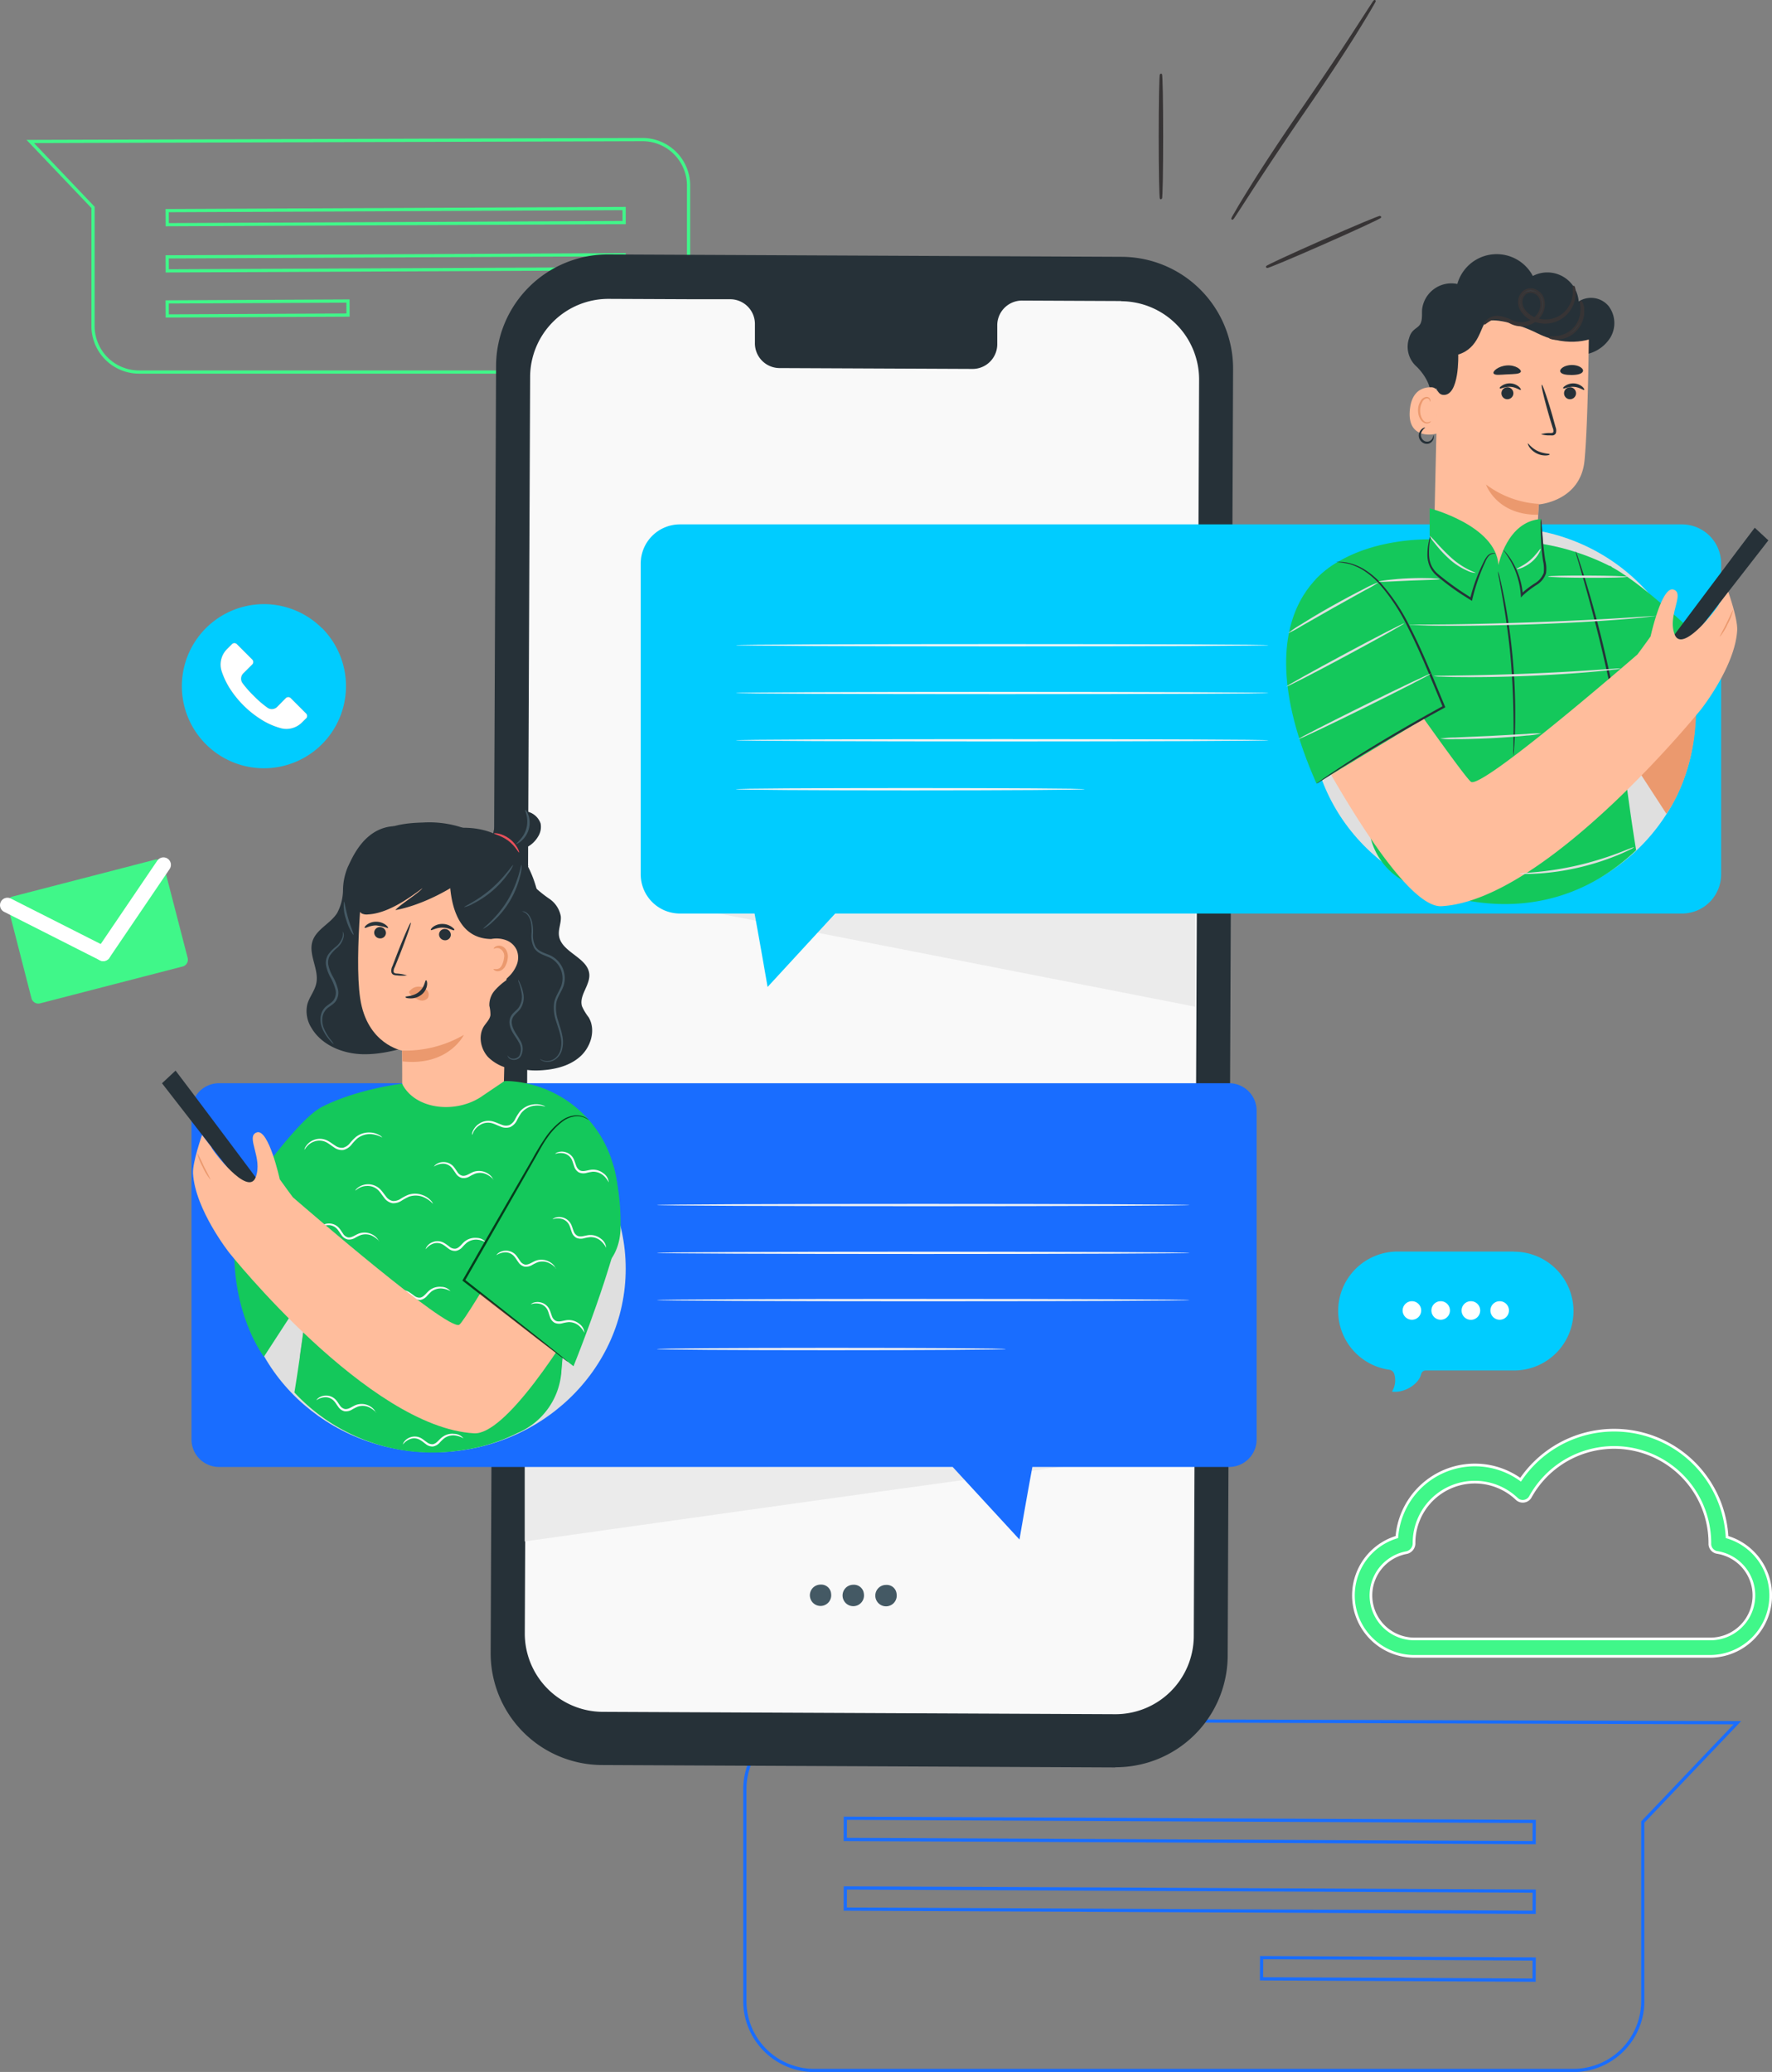<svg xmlns="http://www.w3.org/2000/svg" viewBox="0 0 468.19 547.39"><rect x="0" y="0" width="468.19" height="547.39" fill="#808080" stroke="none"/><defs><style>.cls-1,.cls-2,.cls-21,.cls-23,.cls-7{fill:none;}.cls-1{stroke:#196dff;}.cls-1,.cls-2,.cls-23{stroke-miterlimit:22.93;}.cls-1,.cls-2{stroke-width:0.85px;}.cls-2{stroke:#40f789;}.cls-3{fill:#263138;}.cls-4{fill:#f9f9f9;}.cls-5{fill:#445964;}.cls-6{fill:#ebebeb;}.cls-7{stroke:#373435;stroke-width:0.57px;}.cls-21,.cls-7{stroke-linecap:round;stroke-linejoin:round;}.cls-8{fill:#0cf;}.cls-9{fill:#f4f4f4;}.cls-10{fill:#196dff;}.cls-11{fill:#dfdfdf;}.cls-12{fill:#eb996e;}.cls-13{fill:#ffbd9c;}.cls-14,.cls-16{fill:#14c85b;}.cls-15,.cls-16{opacity:0.2;}.cls-17{fill:#e8505b;}.cls-18{opacity:0.3;}.cls-19{opacity:0.7;}.cls-20{fill:#40f789;}.cls-21,.cls-23{stroke:#fff;}.cls-21{stroke-width:3.94px;}.cls-22{fill:#fff;}.cls-23{stroke-width:0.71px;}</style></defs><title>redes_empresa</title><g id="Capa_2" data-name="Capa 2"><g id="Capa_1-2" data-name="Capa 1"><path class="cls-1" d="M196.8,472.7v55.94A18.33,18.33,0,0,0,215.13,547H415.72a18.33,18.33,0,0,0,18.33-18.32V481.37l25-26.24-243.83-.76A18.33,18.33,0,0,0,196.8,472.7Z"/><polygon class="cls-1" points="405.35 486.81 223.33 485.97 223.35 480.37 405.37 481.21 405.35 486.81"/><polygon class="cls-1" points="405.35 505.21 223.33 504.37 223.35 498.78 405.37 499.62 405.35 505.21"/><rect class="cls-1" x="366.55" y="484.17" width="5.59" height="72.02" transform="translate(-152.64 886.97) rotate(-89.72)"/><path class="cls-2" d="M181.93,49V86.14a12.16,12.16,0,0,1-12.16,12.15h-133A12.15,12.15,0,0,1,24.58,86.14V54.79L8,37.38l161.72-.5A12.16,12.16,0,0,1,181.93,49Z"/><polygon class="cls-2" points="44.19 59.36 164.91 58.8 164.9 55.09 44.17 55.65 44.19 59.36"/><polygon class="cls-2" points="44.19 71.56 164.91 71.01 164.9 67.3 44.17 67.86 44.19 71.56"/><rect class="cls-2" x="44.18" y="79.64" width="47.77" height="3.71" transform="translate(-0.4 0.34) rotate(-0.28)"/><path class="cls-3" d="M294.68,466.94l-135.63-.63a29.54,29.54,0,0,1-29.41-29.67l1.43-340a29.55,29.55,0,0,1,29.69-29.42l135.63.63A29.54,29.54,0,0,1,325.8,97.47l-1.43,340a29.55,29.55,0,0,1-29.69,29.42"/><path class="cls-4" d="M296.2,79.53l-26.3-.12a6.54,6.54,0,0,0-6.41,6.65l0,4.77a6.53,6.53,0,0,1-6.41,6.64l-51.27-.23a6.54,6.54,0,0,1-6.35-6.71l0-4.77a6.54,6.54,0,0,0-6.36-6.7l-9.25,0-23-.1a20.68,20.68,0,0,0-20.78,20.6l-1.41,331.92a20.7,20.7,0,0,0,20.6,20.78l135.37.62a20.68,20.68,0,0,0,20.78-20.6l1.41-331.92a20.7,20.7,0,0,0-20.6-20.78"/><path class="cls-5" d="M219.59,421.05a2.82,2.82,0,1,1-2.78-2.41,2.61,2.61,0,0,1,2.78,2.41"/><path class="cls-5" d="M228.25,421.09a2.83,2.83,0,1,1-2.79-2.41,2.63,2.63,0,0,1,2.79,2.41"/><path class="cls-5" d="M236.9,421.13a2.83,2.83,0,1,1-2.78-2.41,2.62,2.62,0,0,1,2.78,2.41"/><path class="cls-6" d="M180.51,239.54c2.2.32,135.26,26.42,135.26,26.42V239.54Z"/><path class="cls-6" d="M138.64,407.24s144.75-20.48,143.49-19.85-143.49,0-143.49,0Z"/><path class="cls-3" d="M306.74,19.71c.17,0,.3,7.32.3,16.34s-.13,16.35-.3,16.35-.31-7.32-.31-16.35S306.57,19.71,306.74,19.71Z"/><path class="cls-7" d="M306.74,19.71c.17,0,.3,7.32.3,16.34s-.13,16.35-.3,16.35-.31-7.32-.31-16.35S306.57,19.71,306.74,19.71Z"/><path class="cls-3" d="M364.66,57.32c.07.16-6.57,3.24-14.83,6.88s-15,6.48-15.08,6.32,6.57-3.23,14.83-6.88S364.59,57.17,364.66,57.32Z"/><path class="cls-7" d="M364.66,57.32c.07.16-6.57,3.24-14.83,6.88s-15,6.48-15.08,6.32,6.57-3.23,14.83-6.88S364.59,57.17,364.66,57.32Z"/><path class="cls-3" d="M363.2.28a3.94,3.94,0,0,1-.32.63l-1,1.73c-.88,1.5-2.19,3.65-3.83,6.29-3.29,5.27-8,12.44-13.39,20.26s-10.14,15-13.52,20.16l-4,6.18-1.1,1.67a3,3,0,0,1-.42.56,3,3,0,0,1,.31-.62c.26-.46.6-1,1-1.73.87-1.51,2.19-3.65,3.83-6.29,3.28-5.28,8-12.45,13.38-20.27S354.3,13.91,357.68,8.7l4-6.18L362.78.84A2.89,2.89,0,0,1,363.2.28Z"/><path class="cls-7" d="M363.2.28a3.94,3.94,0,0,1-.32.63l-1,1.73c-.88,1.5-2.19,3.65-3.83,6.29-3.29,5.27-8,12.44-13.39,20.26s-10.14,15-13.52,20.16l-4,6.18-1.1,1.67a3,3,0,0,1-.42.56,3,3,0,0,1,.31-.62c.26-.46.6-1,1-1.73.87-1.51,2.19-3.65,3.83-6.29,3.28-5.28,8-12.45,13.38-20.27S354.3,13.91,357.68,8.7l4-6.18L362.78.84A2.89,2.89,0,0,1,363.2.28Z"/><path class="cls-8" d="M444.39,138.54H179.64a10.35,10.35,0,0,0-10.35,10.35V231a10.35,10.35,0,0,0,10.35,10.35h19.73c1.58,8.58,3.44,19.4,3.44,19.4l17.86-19.4H444.39A10.35,10.35,0,0,0,454.75,231V148.89a10.36,10.36,0,0,0-10.36-10.35"/><path class="cls-9" d="M335.16,183.09c0,.17-31.51.3-70.37.3s-70.38-.13-70.38-.3,31.51-.31,70.38-.31,70.37.14,70.37.31"/><path class="cls-9" d="M335.16,170.46c0,.17-31.51.31-70.37.31s-70.38-.14-70.38-.31,31.51-.3,70.38-.3,70.37.13,70.37.3"/><path class="cls-9" d="M335.16,195.57c0,.17-31.51.31-70.37.31s-70.38-.14-70.38-.31,31.51-.3,70.38-.3,70.37.13,70.37.3"/><path class="cls-9" d="M286.6,208.5c0,.17-20.63.31-46.09.31s-46.1-.14-46.1-.31,20.64-.3,46.1-.3,46.09.13,46.09.3"/><path class="cls-10" d="M324.77,286.18H57.85a7.26,7.26,0,0,0-7.25,7.25v86.88a7.26,7.26,0,0,0,7.25,7.25H251.71l17.65,19.17s1.85-10.78,3.41-19.17h52a7.26,7.26,0,0,0,7.25-7.25V293.43a7.26,7.26,0,0,0-7.25-7.25"/><path class="cls-9" d="M314.3,331c0,.17-31.51.3-70.37.3s-70.38-.13-70.38-.3,31.5-.31,70.38-.31,70.37.14,70.37.31"/><path class="cls-9" d="M314.3,318.36c0,.17-31.51.31-70.37.31s-70.38-.14-70.38-.31,31.5-.3,70.38-.3,70.37.14,70.37.3"/><path class="cls-9" d="M314.3,343.47c0,.17-31.51.31-70.37.31s-70.38-.14-70.38-.31,31.5-.3,70.38-.3,70.37.13,70.37.3"/><path class="cls-9" d="M265.74,356.41c0,.16-20.64.3-46.09.3s-46.1-.14-46.1-.3,20.64-.31,46.1-.31,46.09.14,46.09.31"/><path class="cls-3" d="M377.84,103.71c.16-2.16-1.77-5.14-3.55-6.85a7,7,0,0,1-2-7.48c.72-2.67,2.41-2.47,3.08-4,.49-1.16.28-2.48.38-3.74a7.8,7.8,0,0,1,9.3-6.62A10.8,10.8,0,0,1,405,72.91a8.3,8.3,0,0,1,12.11,6.74A6.05,6.05,0,0,1,425,80.84a7.45,7.45,0,0,1,.56,8.21,9.77,9.77,0,0,1-7.06,4.64A14.21,14.21,0,0,1,410,92.15a27.31,27.31,0,0,1-6.95-5.25Z"/><path class="cls-11" d="M447.88,189c0,27.42-22.76,49.65-50.84,49.65S346.2,216.43,346.2,189,369,139.36,397,139.36s50.84,22.23,50.84,49.65"/><path class="cls-12" d="M448.08,189.05l-5.62-14.43-20.17,12.67,18,27.71s7.31-9.49,7.82-25.95"/><path class="cls-13" d="M392.41,157.81A13.53,13.53,0,0,0,406,145c.29-6,.54-11.73.54-11.73s11.1-.8,12.12-11.65,1.16-35.93,1.16-35.93a38.49,38.49,0,0,0-38.64,1.68l-1.06.68-1.28,56.13a13.53,13.53,0,0,0,13.57,13.61"/><path class="cls-3" d="M398.78,102.4a1.58,1.58,0,0,1,1,2,1.61,1.61,0,0,1-2,1,1.58,1.58,0,1,1,1-3"/><path class="cls-3" d="M401.82,103c-.19.18-1.22-.71-2.72-.8s-2.66.61-2.81.41.11-.42.61-.76a3.76,3.76,0,0,1,2.26-.56,3.66,3.66,0,0,1,2.15.88c.45.4.59.75.51.83"/><path class="cls-3" d="M415.33,102.4a1.58,1.58,0,0,1,1,2,1.61,1.61,0,0,1-2,1,1.58,1.58,0,1,1,1-3"/><path class="cls-3" d="M418.58,103c-.19.18-1.22-.7-2.73-.8s-2.65.61-2.8.41.11-.42.61-.75a3.78,3.78,0,0,1,4.42.31c.44.4.58.76.5.83"/><path class="cls-3" d="M407.18,114.72a7.27,7.27,0,0,1,2.48-.31c.4,0,.72-.08.76-.29a2,2,0,0,0-.19-1.14c-.3-1-.62-2-.94-3.13-1.3-4.47-2.16-8.13-1.93-8.2s1.46,3.5,2.76,8l.87,3.15a2.53,2.53,0,0,1,.09,1.65,1.08,1.08,0,0,1-.73.57,2.73,2.73,0,0,1-.68,0,7.35,7.35,0,0,1-2.49-.29"/><path class="cls-12" d="M406.57,133.13A25.72,25.72,0,0,1,392.62,128s2.74,8.09,13.75,8Z"/><path class="cls-13" d="M379.86,104a1.65,1.65,0,0,0-1.55-1.68c-2.05-.09-5.41.65-5.83,6.24-.61,8,7.19,6.14,7.22,5.91s.12-7.36.16-10.47"/><path class="cls-12" d="M378,111.3s-.15.08-.4.17a1.43,1.43,0,0,1-1,0c-.83-.38-1.44-1.77-1.37-3.21a4.61,4.61,0,0,1,.54-2,1.61,1.61,0,0,1,1.14-1,.72.72,0,0,1,.8.44c.09.23,0,.39.07.4s.18-.12.14-.45a.89.89,0,0,0-.28-.53,1.06,1.06,0,0,0-.76-.26,2,2,0,0,0-1.56,1.13,4.58,4.58,0,0,0-.65,2.19c-.07,1.61.64,3.18,1.78,3.6a1.52,1.52,0,0,0,1.3-.11c.27-.18.32-.36.3-.37"/><path class="cls-3" d="M394.67,98.71c.4.51,1.78.27,3.59.19s3.21-.07,3.54-.63-1.37-1.91-3.7-1.72-3.88,1.63-3.43,2.16"/><path class="cls-3" d="M412.25,98.18c.22.69,1.54.9,3,.89s2.79-.27,3-1-1.13-1.67-3-1.64-3.2,1-3,1.72"/><path class="cls-3" d="M421.37,89.15s-6.59,3.18-15.15-1.09c-5.62-2.81-12.17-4.18-13.62-3s-1.75,6.92-7.31,8.61c0,0,.38,11-4,10.66s-1.65-17.51-1.65-17.51l10.78-5.26,11.76-2.22,11.08,1.56,8.58,2.35Z"/><path class="cls-14" d="M347.61,153.08c11.52-11.84,31.79-10.55,31.79-10.55l16.8,12,9.53-11.09a61.8,61.8,0,0,1,19.39,6l.65.2v.13c7.37,4,17.81,13.61,27.75,22.92l-11.9,11-13.17,11.69a.34.34,0,0,1,0,.24c-.14.7,1.83,16.78,3.84,29-12,11.45-27.28,16.35-44.25,13.37-5.39-.94-8-2.25-13-3.56a18.08,18.08,0,0,1-13.38-15.92c-.9-10.24-1.58-22.93-1.58-22.93Z"/><path class="cls-3" d="M416.26,145.53a13.35,13.35,0,0,1,.73,1.89c.43,1.23,1,3,1.71,5.25,1.38,4.44,3.15,10.62,4.82,17.53s2.92,13.22,3.71,17.81c.4,2.29.69,4.15.87,5.44a13.22,13.22,0,0,1,.22,2,13.06,13.06,0,0,1-.45-2l-1.06-5.4c-.91-4.57-2.22-10.85-3.89-17.75s-3.36-13.08-4.64-17.55c-.62-2.16-1.13-3.95-1.52-5.29a12.53,12.53,0,0,1-.5-2"/><path class="cls-3" d="M427.08,187.87c-.11-.13,4.92-4.4,11.22-9.53s11.5-9.2,11.61-9.06-4.92,4.4-11.22,9.53-11.5,9.19-11.61,9.06"/><path class="cls-15" d="M362.81,169.34,352.5,203.25l3.84,2,3.78-9.59s3.89-20.14,2.69-26.31"/><path class="cls-16" d="M415.15,145.56c5.55,2.92-8.37,10-14.66,9.78l4.56-12.05s8.23,1.28,10.1,2.27"/><path class="cls-14" d="M377.74,143.29v-9s17.54,4.52,18.17,15c0,0,2.24-11.6,11.27-12.16l1.28,16.32-10.52,9.15H387.28l-8.44-7.28L377.74,144Z"/><path class="cls-3" d="M399.86,199.65a12.06,12.06,0,0,1,0-1.93c0-1.24.05-3,.05-5.25,0-4.44-.12-10.56-.67-17.3S397.77,162.36,397,158c-.37-2.11-.68-3.85-.92-5.17a11.25,11.25,0,0,1-.29-1.91,10.9,10.9,0,0,1,.52,1.86c.3,1.2.69,3,1.12,5.14a162.54,162.54,0,0,1,2.87,34.57c-.06,2.22-.15,4-.25,5.25a12.49,12.49,0,0,1-.21,1.92"/><path class="cls-3" d="M395.11,146.3a2.1,2.1,0,0,0-1,.1c-.67.21-1.27,1-1.76,2.24a50.67,50.67,0,0,0-3.34,9.7l-.09.4-.36-.21c-1-.64-2.12-1.32-3.2-2.05a64.92,64.92,0,0,1-5.69-4.32,7.16,7.16,0,0,1-1.93-2.54,8,8,0,0,1-.6-2.71,16,16,0,0,1,.39-3.92,5.67,5.67,0,0,1,.39-1.39,8.35,8.35,0,0,1-.15,1.43,18.46,18.46,0,0,0-.19,3.85,7.56,7.56,0,0,0,.62,2.53,6.77,6.77,0,0,0,1.84,2.32c1.66,1.39,3.59,2.83,5.66,4.24,1.07.73,2.14,1.41,3.17,2.05l-.44.18a44.53,44.53,0,0,1,3.57-9.73,7.2,7.2,0,0,1,.92-1.51,2.31,2.31,0,0,1,1.12-.76c.74-.21,1.14.09,1.11.1"/><path class="cls-3" d="M407.18,137.16a6.57,6.57,0,0,1,.17,1.41c.07,1,.17,2.3.28,3.82s.32,3.52.65,5.63a9.2,9.2,0,0,1,.21,3.44,5.85,5.85,0,0,1-2.3,2.95,26.11,26.11,0,0,0-3.86,2.93l-.47.53-.05-.7a21,21,0,0,0-2.59-8.75c-1.11-2-2-3-2-3.09s.28.22.69.7a16.2,16.2,0,0,1,1.59,2.21,20,20,0,0,1,2.86,8.89l-.51-.18a24.84,24.84,0,0,1,3.93-3,5.4,5.4,0,0,0,2.09-2.6,9.27,9.27,0,0,0-.19-3.22c-.3-2.13-.45-4.06-.53-5.68s-.09-2.94-.08-3.85a6.17,6.17,0,0,1,.07-1.41"/><path class="cls-3" d="M463.63,139.42c-.71.84-26.53,35.36-26.53,35.36l3.63,2.06,26.5-34.08Z"/><path class="cls-13" d="M359.91,166.71s27.16,39.1,28.8,39.87c3.22,1.51,40.38-30.6,43.92-33.67.49-.65,1.5-2,3.48-4.77,0,0,2.93-13.41,6.06-12.38s-1.71,6.81.32,11.91,11.37-7.06,11.75-8.15l2.4-3.14s2.53,7.15,2.35,10.14c-.54,9.57-9.6,20.95-9.6,20.95s-40.67,50.38-68.52,51.94c-8,.45-22.28-22.31-31.82-39.38a23.38,23.38,0,0,1,6.66-30.26Z"/><path class="cls-12" d="M454.42,168.22c-.09-.06.78-1.59,1.74-3.54s1.66-3.57,1.76-3.54a14.47,14.47,0,0,1-1.43,3.7,14.74,14.74,0,0,1-2.07,3.38"/><path class="cls-14" d="M355.31,147.63S326.16,158,347.83,207l33.66-20.31-4.79-11.46Z"/><path class="cls-3" d="M353.08,148.48a10.07,10.07,0,0,1,3.51.3,14.17,14.17,0,0,1,3.82,1.61,20.87,20.87,0,0,1,4.25,3.48,51,51,0,0,1,7.92,11.84c2.46,4.76,4.76,10.19,7.12,15.9l2.07,5,.1.26-.24.13c-9.74,5.31-18.21,10.28-24.21,14-3,1.85-5.38,3.38-7,4.44l-1.89,1.21a3.33,3.33,0,0,1-.68.39,4.79,4.79,0,0,1,.61-.48c.42-.3,1-.75,1.83-1.3,1.61-1.12,4-2.7,6.94-4.61,5.94-3.81,14.39-8.85,24.13-14.18l-.13.38-2.07-5c-2.36-5.7-4.64-11.12-7.07-15.88a51.54,51.54,0,0,0-7.73-11.79,20.81,20.81,0,0,0-4.11-3.49,14.53,14.53,0,0,0-3.7-1.67,22,22,0,0,0-3.45-.53"/><path class="cls-5" d="M415.79,75.79a1.89,1.89,0,0,1,.15.51,7.19,7.19,0,0,1,.08,1.53A7.78,7.78,0,0,1,406,84.89a6.94,6.94,0,0,1-4-2.91,4.11,4.11,0,0,1-.6-2.65,3.44,3.44,0,0,1,1.44-2.42,3,3,0,0,1,2.82-.19,3.6,3.6,0,0,1,1.93,1.94,5.14,5.14,0,0,1-.77,4.88,6.12,6.12,0,0,1-7.7,1.68,12.75,12.75,0,0,0-2.9-1.12,3.69,3.69,0,0,0-2.25.24,12.73,12.73,0,0,0-1.67,1.1s.1-.15.35-.4a2.66,2.66,0,0,1,.48-.44,3.89,3.89,0,0,1,3.14-.83,12.24,12.24,0,0,1,3,1,8.82,8.82,0,0,0,1.69.56,5.3,5.3,0,0,0,1.9,0,5.51,5.51,0,0,0,3.48-2.13,4.6,4.6,0,0,0,.68-4.32,2.76,2.76,0,0,0-3.86-1.47,2.86,2.86,0,0,0-1.18,2,3.53,3.53,0,0,0,.52,2.26,6.33,6.33,0,0,0,3.66,2.68,7.5,7.5,0,0,0,7.38-1.74,8,8,0,0,0,2.29-4.8A16.56,16.56,0,0,0,415.79,75.79Z"/><path class="cls-7" d="M415.79,75.79a1.89,1.89,0,0,1,.15.51,7.19,7.19,0,0,1,.08,1.53A7.78,7.78,0,0,1,406,84.89a6.94,6.94,0,0,1-4-2.91,4.11,4.11,0,0,1-.6-2.65,3.44,3.44,0,0,1,1.44-2.42,3,3,0,0,1,2.82-.19,3.6,3.6,0,0,1,1.93,1.94,5.14,5.14,0,0,1-.77,4.88,6.12,6.12,0,0,1-7.7,1.68,12.75,12.75,0,0,0-2.9-1.12,3.69,3.69,0,0,0-2.25.24,12.73,12.73,0,0,0-1.67,1.1s.1-.15.35-.4a2.66,2.66,0,0,1,.48-.44,3.89,3.89,0,0,1,3.14-.83,12.24,12.24,0,0,1,3,1,8.82,8.82,0,0,0,1.69.56,5.3,5.3,0,0,0,1.9,0,5.51,5.51,0,0,0,3.48-2.13,4.6,4.6,0,0,0,.68-4.32,2.76,2.76,0,0,0-3.86-1.47,2.86,2.86,0,0,0-1.18,2,3.53,3.53,0,0,0,.52,2.26,6.33,6.33,0,0,0,3.66,2.68,7.5,7.5,0,0,0,7.38-1.74,8,8,0,0,0,2.29-4.8A16.56,16.56,0,0,0,415.79,75.79Z"/><path class="cls-3" d="M409.44,120.08c0,.07-.36.23-1,.25a5.19,5.19,0,0,1-4.34-2.18c-.36-.54-.46-.93-.4-1s.94,1.24,2.57,2,3.16.67,3.17.85"/><path class="cls-3" d="M378.65,114.89c.05,0,.38.51,0,1.32a1.93,1.93,0,0,1-1.19,1,2,2,0,0,1-1.83-.48,2.18,2.18,0,0,1-.77-1.7,2.35,2.35,0,0,1,.54-1.41c.56-.66,1.13-.72,1.14-.66s-.41.3-.79.91a1.83,1.83,0,0,0,.28,2.4,1.54,1.54,0,0,0,1.3.39,1.68,1.68,0,0,0,1-.63c.42-.57.31-1.08.41-1.09"/><path class="cls-5" d="M417.72,79.75a3.83,3.83,0,0,1,.57,2.16,7.16,7.16,0,0,1-6.53,7.52,3.79,3.79,0,0,1-2.21-.25c0-.1.85,0,2.15-.17a7.25,7.25,0,0,0,6.16-7.1C417.9,80.59,417.62,79.78,417.72,79.75Z"/><path class="cls-7" d="M417.72,79.75a3.83,3.83,0,0,1,.57,2.16,7.16,7.16,0,0,1-6.53,7.52,3.79,3.79,0,0,1-2.21-.25c0-.1.85,0,2.15-.17a7.25,7.25,0,0,0,6.16-7.1C417.9,80.59,417.62,79.78,417.72,79.75Z"/><path class="cls-11" d="M378,178c.08.15-7.67,4.13-17.29,8.89s-17.49,8.49-17.57,8.34,7.67-4.13,17.3-8.89,17.49-8.5,17.56-8.34"/><path class="cls-11" d="M371,164.69c.08.15-6.81,4-15.39,8.61s-15.61,8.22-15.69,8.07,6.82-4,15.4-8.61,15.6-8.22,15.68-8.07"/><path class="cls-11" d="M364.14,153.92a30.42,30.42,0,0,1-3.45,2l-8.43,4.7-8.39,4.78a29.14,29.14,0,0,1-3.53,1.9,24.69,24.69,0,0,1,3.31-2.27c2.09-1.32,5-3.09,8.31-4.94s6.31-3.45,8.53-4.56a23.27,23.27,0,0,1,3.65-1.65"/><path class="cls-11" d="M389.93,151.37a5.58,5.58,0,0,1-2.27-.61,17.32,17.32,0,0,1-4.75-3.09,32.08,32.08,0,0,1-3.83-4.15,8.7,8.7,0,0,1-1.33-1.92c.07-.06.69.58,1.66,1.64a54.14,54.14,0,0,0,3.91,4,21.48,21.48,0,0,0,4.52,3.16c1.26.64,2.11.91,2.09,1"/><path class="cls-11" d="M407.06,145c.15,0-.57,2-2.44,3.52s-3.87,2-3.89,1.8,1.75-.78,3.49-2.27,2.67-3.14,2.84-3.05"/><path class="cls-11" d="M437.59,162.68a2.71,2.71,0,0,1-.65.12l-1.89.24c-1.64.18-4,.41-7,.64-5.89.47-14,.93-23.05,1.25s-17.17.44-23.08.39c-2.95,0-5.34-.07-7-.14l-1.9-.1a3.18,3.18,0,0,1-.66-.07,2.69,2.69,0,0,1,.67,0l1.9,0,7-.05c5.9-.06,14.06-.25,23.06-.57s17.15-.72,23-1.08l7-.44,1.9-.12a2.78,2.78,0,0,1,.66,0"/><path class="cls-11" d="M428.32,176.61a11.76,11.76,0,0,1-1.93.3c-1.25.16-3.05.35-5.29.55-4.48.41-10.67.84-17.52,1.12s-13.06.35-17.55.3c-2.24,0-4.06-.07-5.32-.12a12.72,12.72,0,0,1-1.94-.15,12.49,12.49,0,0,1,2-.09l5.31-.07c4.49-.06,10.69-.21,17.53-.48s13-.64,17.5-.94l5.31-.36a12,12,0,0,1,1.95-.06"/><path class="cls-11" d="M407.27,193.78a22.5,22.5,0,0,1-3.89.55c-2.42.25-5.76.52-9.46.7s-7.05.25-9.47.24a21.53,21.53,0,0,1-3.93-.16,29.75,29.75,0,0,1,3.92-.27l9.45-.42,9.45-.52a27.78,27.78,0,0,1,3.93-.12"/><path class="cls-11" d="M380.36,153c0,.17-3.61.21-8,.4s-8,.43-8.05.26,3.56-.7,8-.88,8.07.05,8.07.22"/><path class="cls-11" d="M429.9,152.39c0,.17-4.67.29-10.43.27s-10.44-.18-10.44-.35,4.67-.29,10.44-.26,10.43.17,10.43.34"/><path class="cls-11" d="M431.7,223.85a4.43,4.43,0,0,1-1.07.62c-.7.36-1.74.84-3.05,1.39A67.09,67.09,0,0,1,417,229.23a66.23,66.23,0,0,1-11,1.58c-1.42.08-2.57.11-3.36.09a4.83,4.83,0,0,1-1.23-.08c0-.1,1.75-.17,4.55-.44a83,83,0,0,0,10.86-1.75,85.53,85.53,0,0,0,10.53-3.18c2.64-1,4.24-1.69,4.28-1.6"/><path class="cls-11" d="M63.64,335.19c0,26.79,22.76,48.5,50.84,48.5s50.84-21.71,50.84-48.5-22.76-48.49-50.84-48.49-50.84,21.71-50.84,48.49"/><path class="cls-3" d="M104.12,218.27c-8.06.42-11.23,8.82-12.19,10.7a16.25,16.25,0,0,0-1.3,6.15,13.31,13.31,0,0,1-1.54,6.08c-1.78,2.83-5.51,4.29-6.53,7.48-1.14,3.6,1.81,7.45,1,11.15-.42,2-1.87,3.62-2.38,5.58a8.23,8.23,0,0,0,1.08,6.1c2.65,4.55,8.14,6.84,13.41,7s10.4-1.38,15.43-2.94Z"/><path class="cls-3" d="M139.61,228.72c-.79,1.7,0,3.78,1.19,5.19a32.64,32.64,0,0,0,4.37,3.56,7.12,7.12,0,0,1,3,4.61c.16,1.72-.71,3.42-.47,5.14.6,4.39,7.61,5.71,8,10.13.25,2.95-2.77,5.65-1.93,8.48a13.44,13.44,0,0,0,1.74,2.9c2,3.31.64,7.86-2.24,10.42s-6.89,3.47-10.74,3.64c-3.24.15-6.92-.38-8.83-3-1.74-2.39-1.39-5.67-1-8.61,1.63-13.77,1.35-27.67,1.07-41.53Z"/><path class="cls-13" d="M106.24,292.4c.06-7.23,0-14.84,0-14.84s-9.29-1.65-11.08-13.83c-1.71-11.61,1.19-36.58,1.19-36.58,13.46-5.31,28.63-3.26,38.06,7.58l-1.46,58.72c-.17,6.81-6.17,12.09-13.47,11.86s-13.29-6-13.23-12.91"/><path class="cls-3" d="M98.87,246.32a1.54,1.54,0,0,0,1.48,1.59,1.48,1.48,0,0,0,1.62-1.38,1.55,1.55,0,0,0-1.48-1.59,1.48,1.48,0,0,0-1.62,1.38"/><path class="cls-3" d="M96.36,245.12c.19.2,1.38-.65,3.06-.63,3.15.46,3.1.94,3.08.67.09-.09-.1-.46-.63-.85a4.21,4.21,0,0,0-2.47-.79,4.05,4.05,0,0,0-2.43.75c-.52.39-.7.76-.61.85"/><path class="cls-3" d="M116,246.82a1.57,1.57,0,0,0,1.49,1.59,1.49,1.49,0,0,0,1.62-1.39,1.56,1.56,0,0,0-1.48-1.59,1.5,1.5,0,0,0-1.63,1.39"/><path class="cls-3" d="M113.85,245.7c.19.2,1.39-.66,3.06-.63s2.9.88,3.08.67-.1-.46-.63-.85a4.21,4.21,0,0,0-2.47-.79,4.05,4.05,0,0,0-2.43.75c-.52.39-.7.76-.61.85"/><path class="cls-3" d="M107.62,257.73a10.59,10.59,0,0,0-2.72-.52c-.42,0-.83-.14-.9-.44a2.24,2.24,0,0,1,.3-1.26c.42-1,.85-2.12,1.31-3.25,1.81-4.62,3.13-8.42,2.94-8.49s-1.81,3.61-3.62,8.23c-.44,1.14-.85,2.23-1.25,3.27a2.48,2.48,0,0,0-.24,1.68,1,1,0,0,0,.69.63,2.64,2.64,0,0,0,.73.11,11.46,11.46,0,0,0,2.76,0"/><path class="cls-12" d="M106.23,277.56a31,31,0,0,0,16.33-4.15s-4,8.3-16.2,7Z"/><path class="cls-12" d="M108.28,261.78a3,3,0,0,1,2.73-1.09,2.74,2.74,0,0,1,1.89,1,1.75,1.75,0,0,1,.11,2,2,2,0,0,1-2.21.53,6.23,6.23,0,0,1-2.12-1.3,1.9,1.9,0,0,1-.48-.5.57.57,0,0,1,0-.63Z"/><path class="cls-3" d="M112.54,259c-.27,0-.29,1.8-1.87,3.07s-3.5,1.05-3.52,1.31.43.36,1.24.39a4.59,4.59,0,0,0,3-1,3.93,3.93,0,0,0,1.45-2.58c.08-.76-.12-1.21-.25-1.2"/><path class="cls-3" d="M129.12,226.06c-4.44,6.34-16.21,12.86-24.64,14.38,1-1.3,6.16-4.49,7.14-5.79-3.82,2.86-9.29,6.67-14.36,6.93a3.1,3.1,0,0,1-1.74-.27,2.34,2.34,0,0,1-.88-1.91,50.07,50.07,0,0,1,.35-11,12.17,12.17,0,0,1,4.38-7.86c3.25-2.51,7.9-3.13,12.28-3.23a27.8,27.8,0,0,1,10.81,1.45c3.36,1.33,6.23,3.95,6.72,7.1Z"/><path class="cls-3" d="M141.87,254.47a69,69,0,0,0,1.22-8.12c.36-6.28-1.46-29.42-23.08-27.56l-.87,6.59s-3.34,22.54,10.64,22.7c0,0,.78,6.72,7.11,13.25,0,0,3.67-.11,5-6.86"/><path class="cls-13" d="M129.78,248.08a7.31,7.31,0,0,1,3.91.3,5,5,0,0,1,2.84,2.63,5.28,5.28,0,0,1,0,3.89,8.85,8.85,0,0,1-2.25,3.24,6.08,6.08,0,0,1-2.37,1.54,2.93,2.93,0,0,1-2.71-.45Z"/><path class="cls-12" d="M130.41,256c-.15,0,.41.84,1.6.53a2.54,2.54,0,0,0,1.48-1.26,5.65,5.65,0,0,0,.67-2.15,3.34,3.34,0,0,0-.52-2.29,2.27,2.27,0,0,0-1.69-1c-1.23,0-1.61.8-1.48.82s.58-.33,1.38-.12a2.19,2.19,0,0,1,1.32,2.52c-.16,1.34-.69,2.55-1.4,2.85s-1.28,0-1.36.13"/><path class="cls-3" d="M132.14,223.68a7.36,7.36,0,0,0,10-2.62,4.74,4.74,0,0,0,.69-3.52,4.86,4.86,0,0,0-3.64-3.15,7.39,7.39,0,0,0-6.81,1.63,6.48,6.48,0,0,0-1.76,6.69,5.79,5.79,0,0,0,5.6,3.87Z"/><path class="cls-3" d="M134.12,258.74a17,17,0,0,0-3.37,2.9,5.8,5.8,0,0,0-1.45,4.09,10.32,10.32,0,0,1,.28,2.46c-.17,1.13-1.1,2-1.71,2.93-1.58,2.49-.9,6,1.1,8.16a11.33,11.33,0,0,0,8,3.25,8.11,8.11,0,0,0,4.91-1.17c2-1.41,2.8-4.07,2.85-6.53Z"/><path class="cls-5" d="M135.58,228.53a7.68,7.68,0,0,1-1.27,2.22,25.7,25.7,0,0,1-4.16,4.56,25.35,25.35,0,0,1-5.14,3.43,7.81,7.81,0,0,1-2.38.93c-.09-.18,3.52-1.7,7.12-4.82s5.67-6.43,5.83-6.32"/><path class="cls-5" d="M137.83,228.42a10,10,0,0,1-.4,3,24,24,0,0,1-7.37,12.24,9.58,9.58,0,0,1-2.43,1.74c-.14-.15,3.68-2.81,6.53-7.62s3.47-9.38,3.67-9.32"/><path class="cls-5" d="M90.88,238.2c.18,0,.41,2,1.12,4.43s1.57,4.25,1.41,4.33-1.29-1.68-2-4.16a10.34,10.34,0,0,1-.53-4.6"/><path class="cls-5" d="M142.68,279.75a3.29,3.29,0,0,0,1.79.57,3.54,3.54,0,0,0,2.06-.65,4.11,4.11,0,0,0,1.57-2.37,7.53,7.53,0,0,0,0-3.54c-.25-1.27-.74-2.59-1.18-4a10.69,10.69,0,0,1-.52-4.73c.27-1.72,1.38-3.12,1.93-4.66a6.06,6.06,0,0,0-.35-4.64,6,6,0,0,0-3.22-2.94c-.67-.29-1.37-.53-2-.88a4.09,4.09,0,0,1-1.61-1.44,6.86,6.86,0,0,1-.73-3.7,12.29,12.29,0,0,0-.12-3,4.9,4.9,0,0,0-.88-2,2.91,2.91,0,0,0-1.58-1s.18,0,.51,0a2.53,2.53,0,0,1,1.25.79,5,5,0,0,1,1,2.1,12.85,12.85,0,0,1,.22,3.06,6.36,6.36,0,0,0,.72,3.43c.65,1.07,2,1.52,3.41,2.07a6.66,6.66,0,0,1,3.93,8.3c-.62,1.68-1.69,3-1.92,4.56a10.18,10.18,0,0,0,.47,4.47c.41,1.42.9,2.76,1.14,4.09a8,8,0,0,1-.1,3.76,4.48,4.48,0,0,1-1.8,2.54,3.83,3.83,0,0,1-2.26.6,2.8,2.8,0,0,1-1.41-.46,1.22,1.22,0,0,1-.37-.35"/><path class="cls-5" d="M134.2,278.92c.05,0,.15.38.72.64a1.93,1.93,0,0,0,2.28-.62,3.57,3.57,0,0,0-.19-3.67c-.67-1.33-2-2.63-2.34-4.57a3.34,3.34,0,0,1,.65-2.71c.58-.71,1.25-1.18,1.69-1.76a5.12,5.12,0,0,0,.82-3.75,14.88,14.88,0,0,0-.67-2.66,3.39,3.39,0,0,1-.27-1,4,4,0,0,1,.49.91,11.21,11.21,0,0,1,.88,2.69,5.42,5.42,0,0,1-.8,4.15c-.5.67-1.18,1.17-1.66,1.79a2.71,2.71,0,0,0-.53,2.24c.28,1.69,1.53,3,2.24,4.41a4,4,0,0,1,0,4.19,2.2,2.2,0,0,1-2.74.57c-.63-.38-.63-.86-.61-.85"/><path class="cls-5" d="M88.17,275.86a5.62,5.62,0,0,1-1-1,11.43,11.43,0,0,1-2-3.09,6.09,6.09,0,0,1-.49-2.56,4.46,4.46,0,0,1,1-2.84c.73-.85,1.79-1.28,2.42-2.07a3.49,3.49,0,0,0,.49-3,12.78,12.78,0,0,0-1.29-3.1,10.83,10.83,0,0,1-1.14-3.08,4.07,4.07,0,0,1,.6-3,10.66,10.66,0,0,1,1.79-1.86,5.39,5.39,0,0,0,2-2.86,3.69,3.69,0,0,0,0-1.3.81.81,0,0,1,.18.31,2.14,2.14,0,0,1,.1,1,5.37,5.37,0,0,1-1.94,3.15,9.73,9.73,0,0,0-1.66,1.82,3.53,3.53,0,0,0-.47,2.6,10.52,10.52,0,0,0,1.11,2.9,13.15,13.15,0,0,1,1.36,3.24,4,4,0,0,1-.62,3.53c-.8.94-1.85,1.35-2.46,2.07a4,4,0,0,0-1,2.49,5.84,5.84,0,0,0,.39,2.38,13.2,13.2,0,0,0,1.83,3.1,6.77,6.77,0,0,1,.78,1.11"/><path class="cls-17" d="M137.14,225.22c-.17.08-1-1.72-2.86-3.11s-3.81-1.73-3.78-1.91,2.13-.12,4.15,1.42,2.65,3.58,2.49,3.6"/><path class="cls-5" d="M138.84,214c.06,0,.45.43.77,1.34a6.36,6.36,0,0,1,.1,3.72,6.43,6.43,0,0,1-2,3.15c-.74.62-1.31.81-1.35.75s.44-.41,1-1.07a7.12,7.12,0,0,0,1.71-3,7.24,7.24,0,0,0,.07-3.45c-.19-.88-.44-1.4-.35-1.45"/><path class="cls-18" d="M79.2,358.44s29.18,27.7,46.52,22.69,22.48-18,22.48-18l.42-4.66-1.74-1.14-66.77-5.41Z"/><path class="cls-14" d="M61.94,332.49l5.63-14.43,20.16,12.67-18,27.71s-7.31-9.5-7.82-25.95"/><path class="cls-14" d="M84.7,292.62c9.38-4.9,21.53-6.32,21.53-6.32,3.53,7.07,14.65,8,21.38,3.14l5.67-3.83a20.05,20.05,0,0,1,2.38.09,30.32,30.32,0,0,1,26.85,24.14,60.82,60.82,0,0,1,1.42,15.26c-.74,12.83-14,14-14,14s-.68,12.68-1.58,22.92h0a19.11,19.11,0,0,1-11.62,16.58,47.23,47.23,0,0,1-14.81,4.56,49.74,49.74,0,0,1-44.13-15.28c2-12.22,3.94-28,3.8-28.75a.33.33,0,0,1,0-.23L68.41,327.2,61,320.93s16.38-24.31,23.75-28.31"/><path class="cls-4" d="M101,300.53a7,7,0,0,0-3.26-.91,5.43,5.43,0,0,0-3.36,1.17,13.12,13.12,0,0,0-1.49,1.61,4,4,0,0,1-2.13,1.41,3.46,3.46,0,0,1-2.48-.66c-.68-.44-1.26-.91-1.85-1.25a4,4,0,0,0-3.45-.3A4.51,4.51,0,0,0,81,303c-.37.46-.5.77-.56.74a2,2,0,0,1,.37-.88,4.35,4.35,0,0,1,2-1.65,4.41,4.41,0,0,1,3.87.22c.66.36,1.25.83,1.89,1.23a3,3,0,0,0,2.06.57A3.39,3.39,0,0,0,92.46,302a13.69,13.69,0,0,1,1.59-1.64,5.66,5.66,0,0,1,3.72-1.16,5.32,5.32,0,0,1,2.51.72,2.1,2.1,0,0,1,.74.62"/><path class="cls-4" d="M114.4,318.06a7.06,7.06,0,0,0-2.8-1.9,5.4,5.4,0,0,0-3.55,0,14.91,14.91,0,0,0-1.93,1.05,3.92,3.92,0,0,1-2.48.66,3.47,3.47,0,0,1-2.13-1.42c-.51-.63-.9-1.26-1.36-1.78A4,4,0,0,0,97,313.32a4.45,4.45,0,0,0-2.33.67c-.5.31-.73.56-.77.53s.14-.33.63-.73a4.53,4.53,0,0,1,6.06.54c.51.55.92,1.18,1.4,1.77a2.9,2.9,0,0,0,1.76,1.19,3.35,3.35,0,0,0,2.09-.57,13.46,13.46,0,0,1,2-1.05,5.58,5.58,0,0,1,3.89.09,5.35,5.35,0,0,1,2.16,1.48,2,2,0,0,1,.5.82"/><path class="cls-4" d="M144.12,292.39a6.87,6.87,0,0,0-3.38-.2,5.43,5.43,0,0,0-3,1.85,14.3,14.3,0,0,0-1.12,1.89,3.9,3.9,0,0,1-1.79,1.83,3.46,3.46,0,0,1-2.56-.12c-.75-.28-1.42-.62-2.07-.83a4,4,0,0,0-3.43.44,4.52,4.52,0,0,0-1.67,1.77,9.28,9.28,0,0,1-.38.85,1.71,1.71,0,0,1,.17-.95,4.36,4.36,0,0,1,1.64-2,4.4,4.4,0,0,1,3.83-.61c.72.22,1.4.55,2.11.8a2.93,2.93,0,0,0,2.13.13,3.41,3.41,0,0,0,1.5-1.57,13.89,13.89,0,0,1,1.2-1.94,5.62,5.62,0,0,1,3.39-1.92,5.35,5.35,0,0,1,2.61.17,2,2,0,0,1,.85.45"/><path class="cls-4" d="M130.4,311.65a6,6,0,0,0-2.11-1.51,4.1,4.1,0,0,0-2.7-.08,9.92,9.92,0,0,0-1.51.74,3.06,3.06,0,0,1-2,.42,2.7,2.7,0,0,1-1.64-1.19c-.37-.51-.65-1-1-1.42a3.08,3.08,0,0,0-2.34-1.17,4.33,4.33,0,0,0-2.44.77s.11-.26.5-.56a3.35,3.35,0,0,1,1.94-.64,3.47,3.47,0,0,1,2.78,1.25c.37.44.67.95,1,1.41a2.15,2.15,0,0,0,1.27.95c1.08.19,2.08-.78,3.2-1.1a4.45,4.45,0,0,1,3,.22c1.63.75,2,1.93,1.94,1.91"/><path class="cls-4" d="M100.16,327.88a6.16,6.16,0,0,0-2.11-1.51,4.11,4.11,0,0,0-2.7-.08,9.56,9.56,0,0,0-1.52.74,3,3,0,0,1-2,.42,2.73,2.73,0,0,1-1.64-1.19c-.37-.51-.65-1-1-1.42a3.07,3.07,0,0,0-2.34-1.17,4.24,4.24,0,0,0-2.43.77s.11-.26.49-.56a3.35,3.35,0,0,1,1.94-.64,3.46,3.46,0,0,1,2.78,1.25c.38.44.67.95,1,1.41a2.14,2.14,0,0,0,1.28,1c1.08.19,2.07-.78,3.2-1.1a4.42,4.42,0,0,1,3,.22c1.63.75,2,1.93,2,1.91"/><path class="cls-4" d="M128.43,328.25a5.84,5.84,0,0,0-2.48-.75,4.1,4.1,0,0,0-2.59.8,11.94,11.94,0,0,0-1.19,1.18,3,3,0,0,1-1.73,1,2.75,2.75,0,0,1-1.94-.6c-.51-.36-.94-.75-1.38-1a3.06,3.06,0,0,0-2.59-.34,4.29,4.29,0,0,0-2.06,1.51s0-.28.29-.69a3.3,3.3,0,0,1,1.63-1.23,3.39,3.39,0,0,1,3,.28c.5.29,1,.68,1.42,1a2.16,2.16,0,0,0,1.52.49c1.08-.17,1.71-1.41,2.67-2.08a4.41,4.41,0,0,1,2.94-.77,3.15,3.15,0,0,1,2.46,1.18"/><path class="cls-4" d="M119.09,341.15a5.84,5.84,0,0,0-2.48-.75,4.15,4.15,0,0,0-2.59.79,13.33,13.33,0,0,0-1.19,1.19,3.08,3.08,0,0,1-1.73,1.05,2.76,2.76,0,0,1-1.94-.61c-.51-.36-.94-.74-1.38-1a3.06,3.06,0,0,0-2.59-.35,4.27,4.27,0,0,0-2.06,1.52s0-.29.29-.69a3.36,3.36,0,0,1,1.63-1.24,3.46,3.46,0,0,1,3,.28c.5.3,1,.69,1.42,1a2.2,2.2,0,0,0,1.52.49c1.08-.17,1.71-1.41,2.67-2.08a4.35,4.35,0,0,1,2.94-.77,3.15,3.15,0,0,1,2.46,1.18"/><path class="cls-4" d="M99.37,373.16a6,6,0,0,0-2.13-1.48,4.06,4.06,0,0,0-2.7-.05,11.86,11.86,0,0,0-1.51.76,3.07,3.07,0,0,1-2,.46,2.73,2.73,0,0,1-1.66-1.18c-.38-.49-.66-1-1-1.39a3.05,3.05,0,0,0-2.36-1.14,4.32,4.32,0,0,0-2.42.8s.11-.26.49-.57a3.38,3.38,0,0,1,1.93-.66,3.44,3.44,0,0,1,2.8,1.2c.38.44.68.95,1,1.4a2.18,2.18,0,0,0,1.29.94c1.08.17,2.06-.81,3.18-1.15a4.36,4.36,0,0,1,3,.18c1.64.73,2,1.89,2,1.88"/><path class="cls-4" d="M122.45,380a5.92,5.92,0,0,0-2.48-.78,4.07,4.07,0,0,0-2.59.76,10,10,0,0,0-1.21,1.17,3.1,3.1,0,0,1-1.74,1,2.71,2.71,0,0,1-1.93-.63c-.51-.37-.93-.76-1.37-1a3.08,3.08,0,0,0-2.59-.39,4.32,4.32,0,0,0-2.08,1.49s0-.28.3-.69a3.41,3.41,0,0,1,1.65-1.21,3.45,3.45,0,0,1,3,.32c.5.31.94.7,1.41,1a2.21,2.21,0,0,0,1.51.51c1.09-.15,1.73-1.39,2.7-2a4.34,4.34,0,0,1,3-.73,3.18,3.18,0,0,1,2.45,1.21"/><path class="cls-3" d="M46.39,282.85c.72.84,26.54,35.37,26.54,35.37l-3.64,2.06L42.8,286.19Z"/><path class="cls-13" d="M147.17,307.48S123,349.25,121.32,350c-3.22,1.51-40.38-30.6-43.93-33.68-.49-.65-1.49-2-3.47-4.76,0,0-2.94-13.42-6.06-12.39s1.71,6.82-.33,11.92S56.16,304.05,55.79,303l-2.41-3.14S50.86,307,51,310c.55,9.57,9.6,21,9.6,21s36.8,46.11,64.66,47.67c8,.45,23.35-22.65,32.88-39.72,5.76-10.31,3.08-20.78-6.46-27.74Z"/><path class="cls-12" d="M55.6,311.65a14.46,14.46,0,0,1-2.07-3.38,15,15,0,0,1-1.43-3.69,39.39,39.39,0,0,1,1.76,3.53c1,1.95,1.83,3.49,1.74,3.54"/><path class="cls-14" d="M146,295.87c-.95.57-23.47,42.38-23.47,42.38l29,22.7s7.55-18.57,11.52-33.67c1.08-4.1.53-15.06-1-19.28-2.16-6-5.43-4.51-10.32-8Z"/><path class="cls-19" d="M155.56,295.87s-.29-.16-.83-.44a4.9,4.9,0,0,0-2.55-.53,7,7,0,0,0-3.78,1.58,18.89,18.89,0,0,0-3.77,4.06c-1.23,1.67-2.24,3.71-3.48,5.83l-3.87,6.8-8.91,15.56c-1.92,3.35-3.79,6.61-5.55,9.66l-.08-.38,19.61,15.5,5.69,4.57,1.51,1.25a2.61,2.61,0,0,1,.5.46,4.33,4.33,0,0,1-.56-.38l-1.57-1.17-5.8-4.43-19.75-15.33-.2-.16.13-.22,5.54-9.67,8.95-15.53,3.92-6.77a66.09,66.09,0,0,1,3.57-5.84,18.79,18.79,0,0,1,3.92-4.09,7.07,7.07,0,0,1,4-1.54,4.91,4.91,0,0,1,2.62.66,4.67,4.67,0,0,1,.58.39l.19.16"/><path class="cls-4" d="M146.9,335.07a5.88,5.88,0,0,0-2.11-1.51,4.1,4.1,0,0,0-2.7-.09,12.23,12.23,0,0,0-1.51.74,3.12,3.12,0,0,1-2,.43,2.72,2.72,0,0,1-1.64-1.2c-.37-.5-.65-1-1-1.41a3.05,3.05,0,0,0-2.34-1.17,4.38,4.38,0,0,0-2.44.76s.11-.26.5-.56a3.43,3.43,0,0,1,1.94-.64,3.47,3.47,0,0,1,2.78,1.25c.37.45.67.95,1,1.41a2.21,2.21,0,0,0,1.27,1c1.08.19,2.07-.78,3.2-1.11a4.39,4.39,0,0,1,3,.23c1.63.75,2,1.92,1.94,1.91"/><path class="cls-4" d="M160.15,329.66a5.82,5.82,0,0,0-1.62-2,4.08,4.08,0,0,0-2.58-.81,10.47,10.47,0,0,0-1.66.3,3.06,3.06,0,0,1-2-.12,2.75,2.75,0,0,1-1.26-1.6c-.22-.58-.35-1.14-.56-1.62a3.06,3.06,0,0,0-1.94-1.76,4.29,4.29,0,0,0-2.55.08s.18-.22.63-.4a3.4,3.4,0,0,1,2-.1,3.48,3.48,0,0,1,2.34,1.95c.24.53.39,1.1.6,1.64a2.2,2.2,0,0,0,1,1.26c1,.48,2.21-.19,3.38-.2a4.39,4.39,0,0,1,2.86,1,3.16,3.16,0,0,1,1.36,2.37"/><path class="cls-4" d="M160.83,312.38a5.89,5.89,0,0,0-1.62-2,4.14,4.14,0,0,0-2.58-.81,10.58,10.58,0,0,0-1.66.31,3.06,3.06,0,0,1-2-.12,2.75,2.75,0,0,1-1.26-1.6c-.21-.58-.35-1.14-.56-1.62a3.06,3.06,0,0,0-1.94-1.76,4.29,4.29,0,0,0-2.55.08,1.32,1.32,0,0,1,.63-.4,3.33,3.33,0,0,1,2-.1,3.44,3.44,0,0,1,2.34,1.95c.24.53.39,1.1.6,1.64a2.24,2.24,0,0,0,1,1.26c1,.48,2.21-.19,3.38-.2a4.39,4.39,0,0,1,2.86,1,3.16,3.16,0,0,1,1.36,2.37"/><path class="cls-4" d="M154.42,352.11a6.18,6.18,0,0,0-1.63-2,4.11,4.11,0,0,0-2.57-.81,10.37,10.37,0,0,0-1.66.31,3.06,3.06,0,0,1-2-.12,2.72,2.72,0,0,1-1.26-1.6c-.22-.58-.35-1.14-.56-1.62a3.06,3.06,0,0,0-1.94-1.76,4.28,4.28,0,0,0-2.55.08s.17-.22.63-.41a3.41,3.41,0,0,1,2-.09,3.46,3.46,0,0,1,2.34,1.95c.24.53.39,1.1.6,1.64a2.16,2.16,0,0,0,1,1.26c1,.47,2.21-.19,3.38-.2a4.41,4.41,0,0,1,2.86,1,3.21,3.21,0,0,1,1.36,2.37"/><path class="cls-20" d="M48.18,255.36,10.6,265.08a1.88,1.88,0,0,1-2.29-1.35L2,239.14a1.87,1.87,0,0,1,1.35-2.29l37.58-9.72a1.87,1.87,0,0,1,2.29,1.35l6.36,24.59a1.88,1.88,0,0,1-1.35,2.29"/><line class="cls-21" x1="27.27" y1="251.95" x2="43.19" y2="228.48"/><line class="cls-21" x1="1.97" y1="239.14" x2="27.27" y2="251.95"/><path class="cls-8" d="M80.89,189.77h0l-1.1,1.09a5.78,5.78,0,0,1-5.46,1.56,19.06,19.06,0,0,1-5.58-2.5,26.66,26.66,0,0,1-7.7-7.54,20.43,20.43,0,0,1-2.47-5A5.76,5.76,0,0,1,60,171.47l1.28-1.29a.92.92,0,0,1,1.3,0h0l4.07,4.07a.91.91,0,0,1,0,1.29h0l-2.39,2.38a2,2,0,0,0-.2,2.53A27.55,27.55,0,0,0,67,183.8,27.12,27.12,0,0,0,70.71,187a2,2,0,0,0,2.5-.22l2.3-2.34a.93.93,0,0,1,1.3,0h0l4.07,4.07a.92.92,0,0,1,0,1.3m4.17-23.86a21.68,21.68,0,1,0,6.36,15.33A21.69,21.69,0,0,0,85.06,165.91Z"/><path class="cls-22" d="M80.89,189.77h0l-1.1,1.09a5.78,5.78,0,0,1-5.46,1.56,19.06,19.06,0,0,1-5.58-2.5,26.66,26.66,0,0,1-7.7-7.54,20.43,20.43,0,0,1-2.47-5A5.76,5.76,0,0,1,60,171.47l1.28-1.29a.92.92,0,0,1,1.3,0h0l4.07,4.07a.91.91,0,0,1,0,1.29h0l-2.39,2.38a2,2,0,0,0-.2,2.53A27.55,27.55,0,0,0,67,183.8,27.12,27.12,0,0,0,70.71,187a2,2,0,0,0,2.5-.22l2.3-2.34a.93.93,0,0,1,1.3,0h0l4.07,4.07a.92.92,0,0,1,0,1.3"/><path class="cls-8" d="M400.05,330.65H369.24a15.69,15.69,0,0,0-2.15,31.23,1.58,1.58,0,0,1,1.29,1.12,5.57,5.57,0,0,1,.25,1.64,5.62,5.62,0,0,1-.85,3,6,6,0,0,0,.85.07c2.8,0,6.23-2.05,6.88-4.73a1.22,1.22,0,0,1,1.18-.91h23.36a15.69,15.69,0,0,0,0-31.38"/><path class="cls-22" d="M391.09,346.22a2.46,2.46,0,1,1-2.45-2.45,2.45,2.45,0,0,1,2.45,2.45"/><path class="cls-22" d="M375.5,346.22a2.45,2.45,0,1,1-2.45-2.45,2.45,2.45,0,0,1,2.45,2.45"/><path class="cls-22" d="M398.69,346.22a2.45,2.45,0,1,1-2.45-2.45,2.45,2.45,0,0,1,2.45,2.45"/><path class="cls-22" d="M383.1,346.22a2.45,2.45,0,1,1-2.45-2.45,2.45,2.45,0,0,1,2.45,2.45"/><path class="cls-20" d="M451.77,433H373.61a11.5,11.5,0,0,1-1.91-22.82,2.52,2.52,0,0,0,1.91-2.47A16.07,16.07,0,0,1,400.76,396a2.29,2.29,0,0,0,1.93.6,2.27,2.27,0,0,0,1.66-1.15,25.29,25.29,0,0,1,47.42,12.16v.19a2.3,2.3,0,0,0,1.92,2.34A11.5,11.5,0,0,1,451.77,433Zm4.55-26.92a29.88,29.88,0,0,0-54.55-15.15,20.68,20.68,0,0,0-32.7,15.15,16.1,16.1,0,0,0,4.54,31.52h78.16a16.09,16.09,0,0,0,4.55-31.52Z"/><path class="cls-23" d="M451.77,433H373.61a11.5,11.5,0,0,1-1.91-22.82,2.52,2.52,0,0,0,1.91-2.47A16.07,16.07,0,0,1,400.76,396a2.29,2.29,0,0,0,1.93.6,2.27,2.27,0,0,0,1.66-1.15,25.29,25.29,0,0,1,47.42,12.16v.19a2.3,2.3,0,0,0,1.92,2.34A11.5,11.5,0,0,1,451.77,433Zm4.55-26.92a29.88,29.88,0,0,0-54.55-15.15,20.68,20.68,0,0,0-32.7,15.15,16.1,16.1,0,0,0,4.54,31.52h78.16a16.09,16.09,0,0,0,4.55-31.52Z"/></g></g></svg>